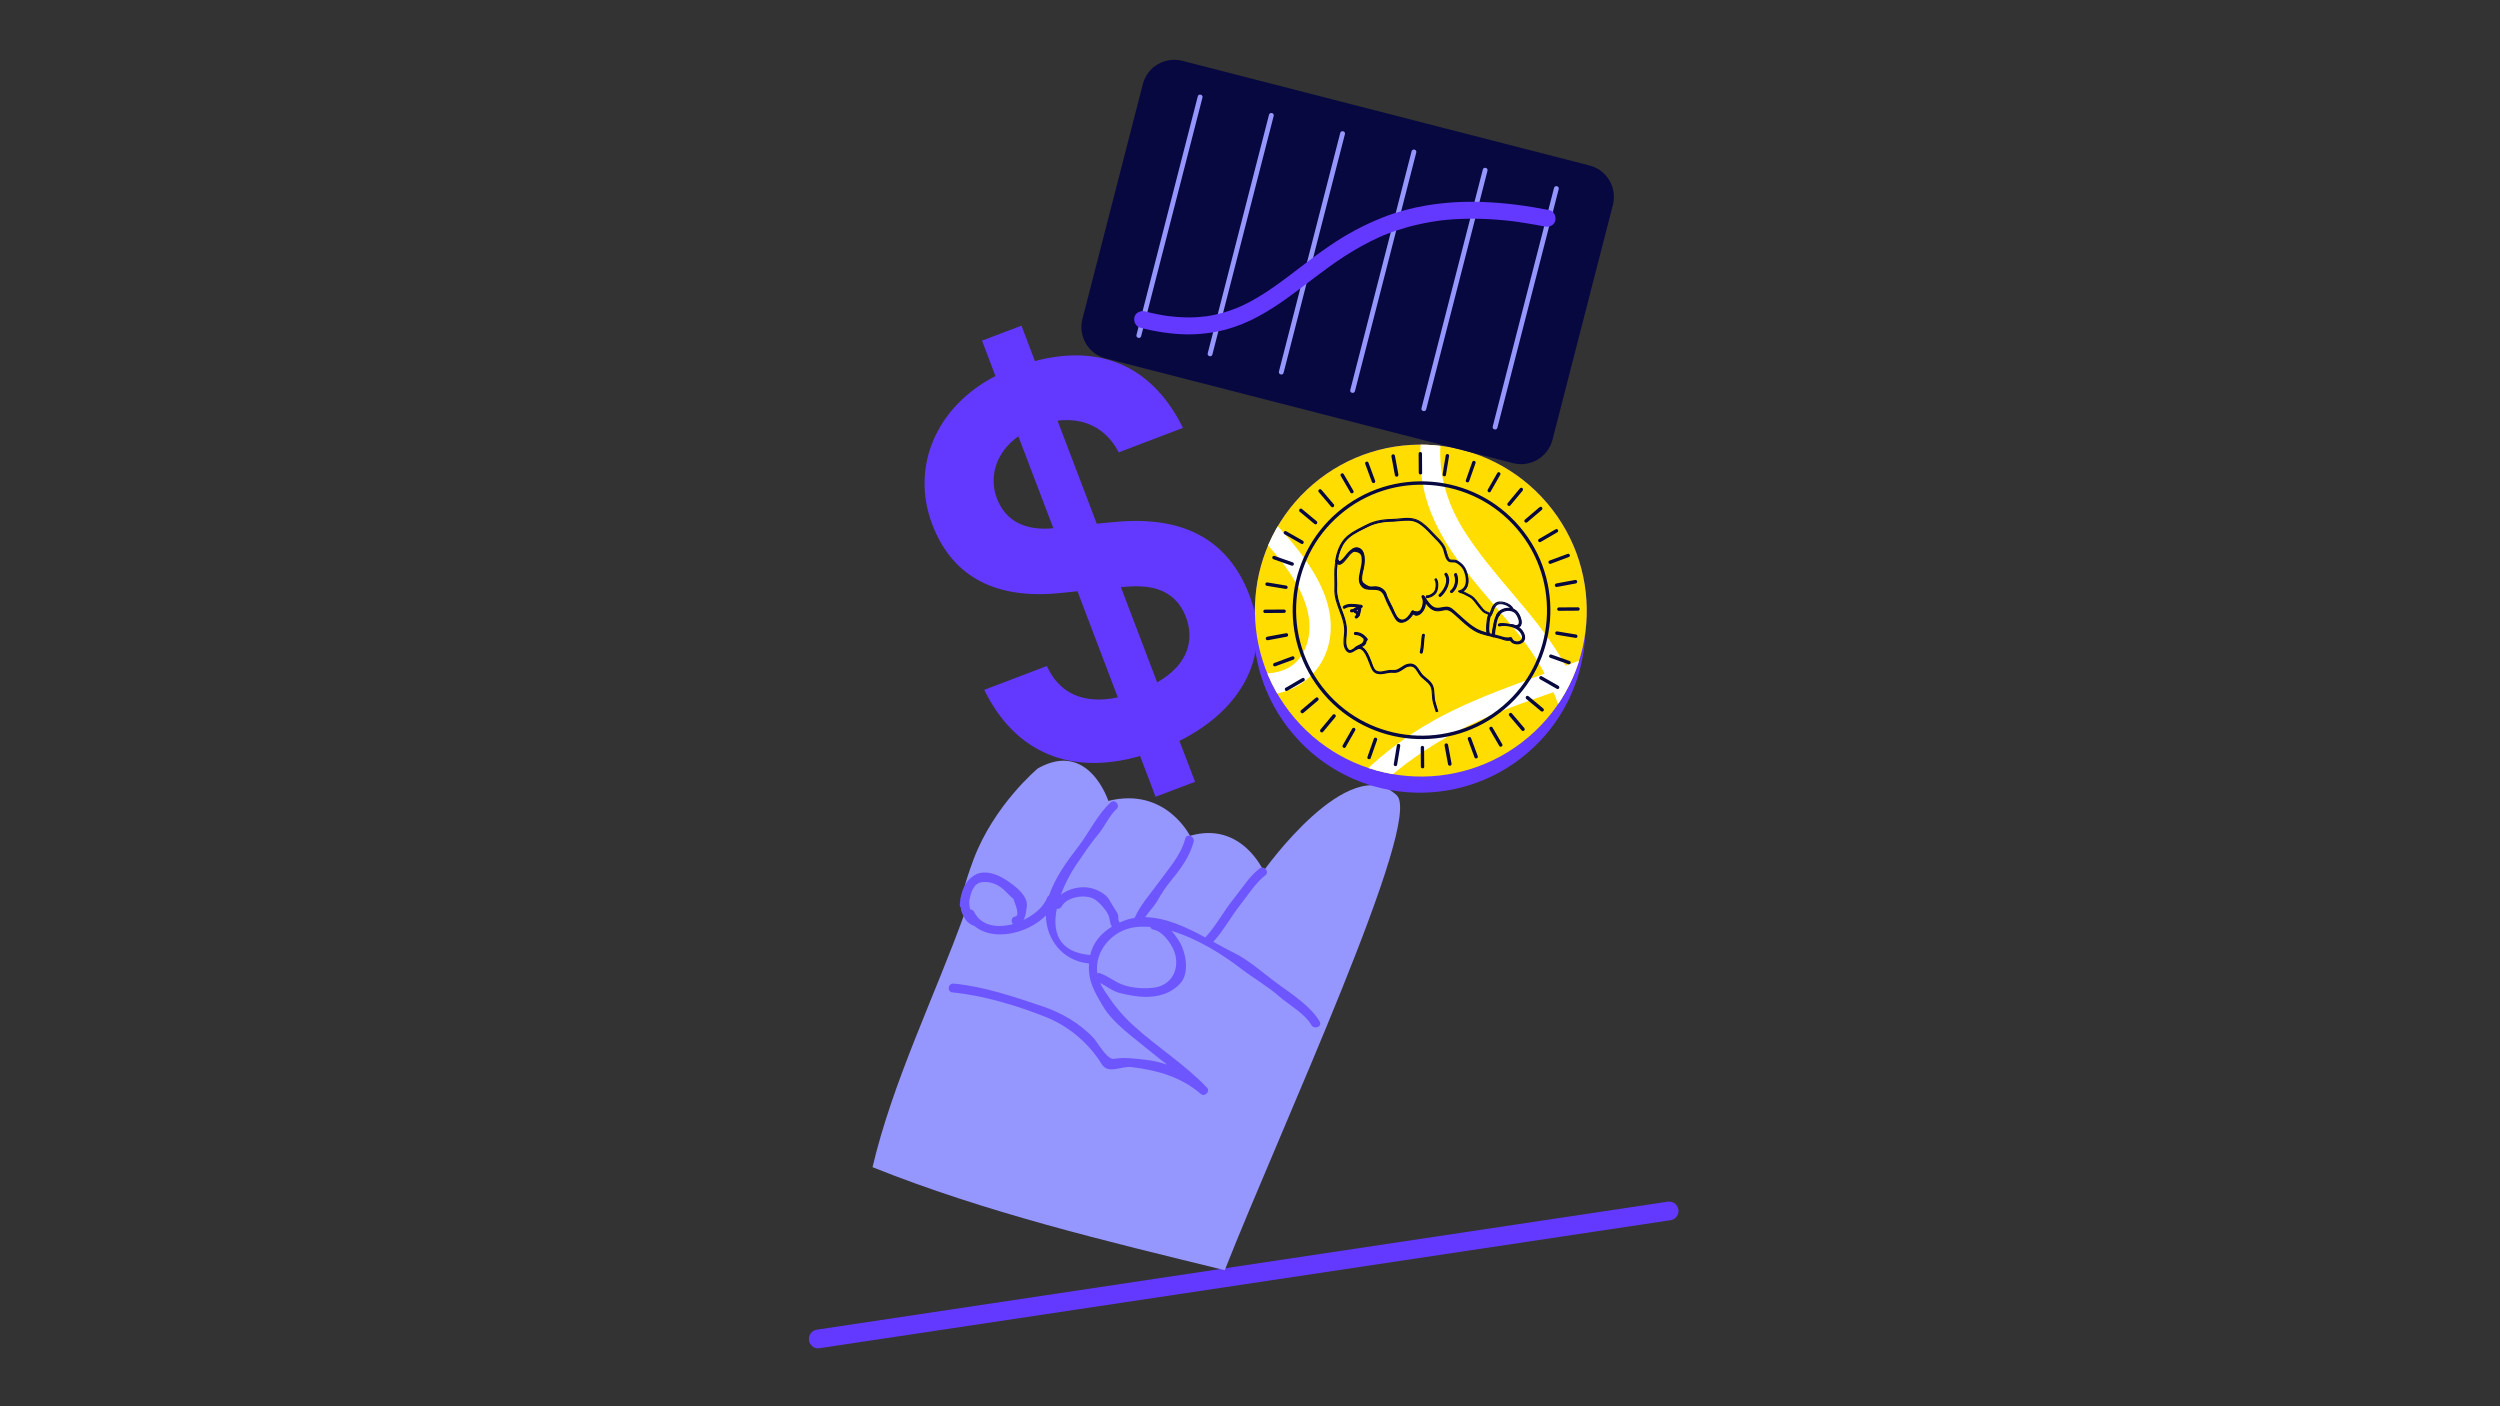 <?xml version="1.0" encoding="utf-8"?>
<!-- Generator: Adobe Illustrator 28.1.0, SVG Export Plug-In . SVG Version: 6.00 Build 0)  -->
<svg version="1.1" xmlns="http://www.w3.org/2000/svg" xmlns:xlink="http://www.w3.org/1999/xlink" x="0px" y="0px"
	 viewBox="0 0 1920 1080" style="enable-background:new 0 0 1920 1080;" xml:space="preserve">
<rect x="0" y="0" width="1920" height="1080" fill="#333333" stroke="none"/>
<style type="text/css">
	.st0{fill:#6439FF;}
	.st1{fill:#9696FF;}
	.st2{fill:#6D56FE;}
	.st3{fill:#FFDD00;}
	.st4{clip-path:url(#SVGID_00000129164593751479276790000006654277625302327719_);}
	.st5{fill:#FFFFFF;}
	.st6{fill:#06083F;}
</style>
<g id="Linea">
	<path class="st0" d="M627.6,1035.5c-3.2-0.3-5.8-2.8-6.3-6.1c-0.6-3.9,2.1-7.6,6-8.2l653.5-98.3c3.9-0.6,7.6,2.1,8.2,6
		c0.6,3.9-2.1,7.6-6,8.2l-653.5,98.3C628.8,1035.5,628.2,1035.5,627.6,1035.5z"/>
</g>
<g id="Mano">
	<g>
		<path class="st1" d="M1072.7,610.8c-36.6-34.6-102.3,58.1-102.3,58.1s-16.9-38.5-56.5-27c0,0-18.7-37.8-62.7-26.8
			c0,0-15.1-47-54.1-25c0,0-33.6,27.9-49.4,69.9c-15.8,42-7.1,42.1-7.1,42.1c-22.8,63.2-55,128.5-70.5,194.3
			c86.8,34.8,179.4,56.8,270.5,79.1C984,865.6,1093.4,630.3,1072.7,610.8z"/>
		<path class="st2" d="M731.6,762.2c23.5,2.2,49.9,10.2,71.9,19c17.4,7,32.7,20,42.5,35.9c5.1,8.3,14.7,1.5,23,2.4
			c19.6,2.4,38.1,7.5,53.3,20.7c2.9,2.5,7.4-2,4.7-4.8c-16.6-17.7-38.3-31.1-56.3-47.6c-10-9.1-16.5-17.5-23.6-28.8
			c-0.9-1.4-1.6-2.8-2.2-4.1c5,2.5,9.6,6.4,15,7.7c6.2,1.5,12.3,2.8,18.8,3c10.6,0.3,21-2.6,28.1-10.8c6.6-7.6,4.1-22.6-0.4-30.5
			c-1.9-3.3-4.1-6.6-6.8-9.4c19.8,5.8,39.5,18.2,54,29.4c9.4,7.2,20,13.1,28.9,21c7.8,6.8,19.4,12.9,24.7,22
			c2.2,3.7,8.5,1.1,6.3-2.8c-6.6-11.3-20.8-20.7-31.2-28.2c-11.1-8-22.8-18.8-35.1-24.8c-5-2.4-10.1-5.3-15.4-8.2c0,0,0,0,0,0
			c7.8-8.5,13.6-19.4,20.9-28.6c5.5-7,11.8-17,19-22.4c3.6-2.7-0.9-7.9-4.3-5.3c-8,6-13.9,15.9-20.2,23.6c-7.4,9.1-13,20-20.9,28.6
			c-0.2,0.3-0.3,0.5-0.5,0.8c-14.8-7.9-30.5-15.4-46.3-15.6c2.7-4.3,6.5-7.7,9.1-12.2c3.2-5.6,6.8-11.2,10.9-16.1
			c7.1-8.6,14.4-18.6,17.2-29.6c1.1-4.2-5.3-6.7-6.4-2.5c-3.5,13.2-13.2,23.6-20.9,34.3c-5.9,8.2-13.8,17-17.8,26.2
			c-0.1,0.1,0,0.3-0.1,0.4c-3.9,0.6-7.8,1.9-11.7,3.6c-0.1-0.2-0.1-0.5-0.3-0.7c-1.1-1.7-0.3-4.6-1.3-6.4c-2-3.5-4.3-6.7-6.2-10.2
			c-2.7-4.8-9.3-8-14.4-9.2c-7.5-1.7-16.5,0.3-22.8,5.1c3.1-8.6,7.6-16.8,11.6-22.8c5.5-8.1,11.1-16.5,17.3-23.9
			c4.7-5.6,8.2-14,13.7-18.9c3.3-2.9-1.1-8.2-4.3-5.3c-10,8.8-16.7,23.3-24.9,33.9c-8.9,11.5-17.5,23.4-22.4,37.2
			c-0.1,0.2-0.1,0.3-0.2,0.5c-0.6,0.3-1.1,0.8-1.4,1.6c-2.5,6.8-9.6,13.1-18.1,17.1c1.7-3.1,2.1-7.4,2.5-10.6
			c0.9-8.3-9.7-16-15.8-20c-6.2-4.1-15.4-7.9-22.9-4.5c-7.3,3.4-10.6,10.4-12.1,17.8c-0.1,0.3-0.3,0.7-0.3,1.1c0,0.3,0,0.5,0,0.8
			c-0.2,1.2-0.3,2.3-0.4,3.5c-0.1,1,0.2,1.8,0.7,2.4c1.1,6.3,4.5,12.4,10.6,14.2c14.4,12.1,41,5.9,54.8-8.1
			c0.4,18.3,12.6,34.4,32,36.7c0.1,0,0.1,0.1,0.2,0.1l0.6,0.1c0.2,0,0.3,0,0.4,0c-1,13.2,4,21.5,10.8,33
			c7.5,12.7,22.7,23.2,33.8,32.5c4.9,4.1,10.2,8.1,15.4,12.2c-5.3-1.8-10.6-3.1-15.9-3.7c-8.6-0.9-16.4-2.2-25-0.8
			c-5.3,0.8-12.4-12.4-15.4-15.7c-10.8-11.7-25.2-19.9-40.2-24.9c-21.9-7.3-44.5-15-67.5-17.2C727.9,755.1,727.1,761.8,731.6,762.2z
			 M779.7,703.9c-3.2,0.5-3.4,4-1.7,5.8c-12,3.2-24.6,1.5-29.8-9.3c-0.7-1.3-1.8-1.9-3-1.9c-0.6-1.8-0.9-4.3-0.8-6.3
			c0.9-6,3.2-14,9.7-14.7c5.4-0.6,10.3,0.9,14.7,4.1c3.7,2.6,6.3,6.3,9.8,9C777.5,689.8,784.4,703.1,779.7,703.9z M853.9,711.7
			c-8.6,5.3-14.3,12.1-16.7,21.9c-0.2-0.1-0.4-0.2-0.6-0.2c-24.4-2.4-28.4-18.5-25-35.4c1.4,0.2,2.9-0.3,3.7-1.8
			c4-7.4,17.7-9.7,24.9-5.8c3.6,1.9,10.9,9.8,11.7,14.4C852.4,707.2,852.6,709.5,853.9,711.7z M845,747.5c-0.8-0.3-1.6-0.3-2.3,0
			c-2.3-16.8,11.2-33.1,28.9-35.4c3.9-0.5,7.8-0.5,11.8-0.2c0.4,1,1.2,1.9,2.6,2.1c6.8,1.2,13.2,10.2,15.6,16.1
			c5.2,13.1-1.3,26.9-15.9,28.5c-8.6,1-19.7,0.1-27.5-4.1C853.8,752.1,849.8,749.3,845,747.5z"/>
	</g>
</g>
<g id="Signo">
	<g>
		<path class="st0" d="M875.6,580.6c-52.4,15.1-95.7-1.7-119.7-50.8l48.1-18.3c9.3,20.9,28.2,29.7,54.5,24.1l-31-81.5l-12.8,1.3
			c-48.3,5.1-82.9-11.1-98.7-52.6c-16.8-44.2,2.9-90.4,48.5-114l-10.3-27.2l30.3-11.5l10.3,27.2c46-12.2,88.4,0.1,113.7,51.3
			l-49.3,18.8c-10-19.3-27.5-26.8-47-24.3l30.1,79.1l12.4-1.2c45.8-4.6,86.2,7.1,105,56.4c17,44.6-5,87.2-53.9,111.6l12,31.4
			l-30.3,11.5L875.6,580.6z M809,405.7l-26.9-70.6c-17.5,12.4-22.7,31.3-16.5,47.6C772.6,401.3,788.8,407.6,809,405.7z M860.8,450.8
			l27.9,73.3c24.8-14.3,28.5-33.5,22-50.6c-8.7-21.6-27.7-25-49-22.6L860.8,450.8z"/>
	</g>
</g>
<g id="Moneda">
	<g>
		
			<ellipse transform="matrix(0.761 -0.648 0.648 0.761 -51.537 822.081)" class="st0" cx="1090.7" cy="481" rx="127.4" ry="127.6"/>
		
			<ellipse transform="matrix(0.761 -0.648 0.648 0.761 -43.235 819.757)" class="st0" cx="1091.7" cy="468.6" rx="127.4" ry="127.6"/>
		
			<ellipse transform="matrix(0.761 -0.648 0.648 0.761 -43.235 819.757)" class="st3" cx="1091.7" cy="468.6" rx="127.4" ry="127.6"/>
		<g>
			<defs>
				
					<ellipse id="SVGID_1_" transform="matrix(0.761 -0.648 0.648 0.761 -43.235 819.757)" cx="1091.7" cy="468.6" rx="127.4" ry="127.6"/>
			</defs>
			<clipPath id="SVGID_00000169527548075499059110000005262005379527421081_">
				<use xlink:href="#SVGID_1_"  style="overflow:visible;"/>
			</clipPath>
			<g style="clip-path:url(#SVGID_00000169527548075499059110000005262005379527421081_);">
				<path class="st5" d="M780.4,456.2c44.7,22.3,81.8,59.9,89.5,110.8c6.7,44.1-15.7,85.2-56.5,102.7
					c-39.9,17.1-86.4,5.9-117.6-22.8c-33.4-30.7-47.3-77.9-44.4-122.1c5.2-82.1,73.9-178.7,158.9-191.2c48.1-7.1,95.5,24.8,130.6,54
					c27.1,22.6,81.6,73.6,59.8,113.9c-11.5,21.3-42.2,18-59.6,7.5c-23-13.8-28.9-45.8-29.4-70.3c-1-45.5,16.9-90.3,41.9-127.4
					c26.2-39,64-71.9,108-88.9c39.7-15.4,82.8-8.8,120.7,8.2c36.7,16.4,68.2,44,94.6,73.8c30.1,33.8,55.4,75.1,37.3,120.9
					c-16.2,40.8-58.5,64.6-96.9,80.2c-44.9,18.2-90.7,30.4-131.7,57.2c-35.2,23.1-67.2,55.8-83.9,94.9
					c-14.2,33.1-10.8,78.2,17.4,103.3c57.2,50.9,139.2-1.6,173.6-53.4c39.5-59.5,42.8-141.3,6-202.6c-21.2-35.3-52.7-62.9-74.5-97.7
					c-11.6-18.6-18.5-39.2-18.1-61.3c0.4-23.6,10.1-46.5,18.6-68.1c3.9-9.7-11.5-15.1-15.3-5.4c-15.1,38.2-26,74.9-12.6,115.3
					c13,38.9,45.8,69.4,70.6,100.8c52.7,66.5,53.9,157.2,1.3,224.5c-24.7,31.6-64.5,54.8-105.4,50.9c-57.1-5.4-61.6-73-40.3-113.3
					c23.3-44.2,69-77.2,113.4-97.4c43.3-19.7,90.8-29.3,131.6-54.4c30.1-18.5,55.8-46.2,65.9-80.5c11.2-38.2-6.4-74.9-28.7-105
					c-43.2-58.2-109.6-109.5-183.8-115.3c-84.9-6.7-159.5,61.1-197.3,131.2c-30.1,56-56.4,182.1,30.7,202.9
					c32.2,7.7,63.2-11.1,66.9-44.5c4.1-36.8-28.9-72.2-52.4-95.8c-30.9-31.1-70-58.1-112.5-70.3c-37.8-10.8-76.3-1.3-109,19
					c-67,41.5-114.6,124.8-112.8,203.8c1.8,76.4,58.3,149.3,138.1,149.8c58.9,0.3,106.4-40.7,113.5-99
					c8.5-68.9-43.3-125.2-100.8-153.9C776.4,436.2,771.2,451.5,780.4,456.2L780.4,456.2z"/>
			</g>
		</g>
		<g>
			<g>
				<path class="st6" d="M1156,544.1c-41.6,35.4-104.2,30.3-139.6-11.3c-35.4-41.6-30.5-104.2,11.1-139.6
					c41.6-35.4,104.2-30.3,139.6,11.3C1202.5,446,1197.5,508.7,1156,544.1z M1029.2,395.2c-40.4,34.4-45.3,95.4-10.8,135.9
					c34.5,40.5,95.4,45.4,135.9,11c40.4-34.4,45.3-95.4,10.8-135.9C1130.6,365.7,1069.6,360.7,1029.2,395.2z"/>
				<g>
					<path class="st6" d="M1024.2,389.3c-0.6,0.5-1.4,0.4-1.9-0.2l-9.5-11.2c-0.5-0.6-0.4-1.4,0.2-1.9c0.6-0.5,1.4-0.4,1.9,0.2
						l9.5,11.2C1024.8,387.9,1024.7,388.8,1024.2,389.3z"/>
					<path class="st6" d="M1170.5,561.1c-0.6,0.5-1.4,0.4-1.9-0.2l-9.5-11.2c-0.5-0.6-0.4-1.4,0.2-1.9c0.6-0.5,1.4-0.4,1.9,0.2
						l9.5,11.2C1171.1,559.8,1171.1,560.6,1170.5,561.1z"/>
				</g>
				<g>
					<path class="st6" d="M1011.2,402.4c-0.5,0.4-1.2,0.4-1.7,0l-11.3-9.4c-0.6-0.5-0.6-1.3-0.2-1.9c0.5-0.6,1.3-0.7,1.9-0.2
						l11.3,9.4c0.6,0.5,0.6,1.3,0.2,1.9C1011.4,402.3,1011.3,402.3,1011.2,402.4z"/>
					<path class="st6" d="M1185.2,546.2c-0.5,0.4-1.2,0.4-1.7,0l-11.3-9.4c-0.6-0.5-0.6-1.3-0.2-1.9c0.5-0.6,1.3-0.7,1.9-0.2
						l11.3,9.4c0.6,0.5,0.6,1.3,0.2,1.9C1185.3,546.1,1185.3,546.1,1185.2,546.2z"/>
				</g>
				<g>
					<path class="st6" d="M1000.8,417.5c-0.4,0.4-1,0.4-1.5,0.1l-12.8-7.3c-0.6-0.4-0.9-1.2-0.5-1.8c0.4-0.6,1.2-0.9,1.8-0.5
						l12.8,7.3c0.6,0.4,0.9,1.2,0.5,1.8C1001,417.3,1000.9,417.4,1000.8,417.5z"/>
					<path class="st6" d="M1197.1,528.9c-0.4,0.4-1,0.4-1.5,0.1l-12.8-7.3c-0.6-0.4-0.9-1.2-0.5-1.8c0.4-0.6,1.2-0.9,1.8-0.5
						l12.8,7.3c0.6,0.4,0.9,1.2,0.5,1.8C1197.3,528.7,1197.2,528.8,1197.1,528.9z"/>
				</g>
				<g>
					<path class="st6" d="M993.2,434.2c-0.4,0.3-0.8,0.4-1.3,0.2l-13.9-4.9c-0.7-0.2-1.1-1-0.8-1.7c0.2-0.7,1-1.1,1.7-0.8l13.9,4.9
						c0.7,0.2,1.1,1,0.8,1.7C993.5,433.9,993.3,434.1,993.2,434.2z"/>
					<path class="st6" d="M1205.8,509.9c-0.4,0.3-0.9,0.4-1.3,0.2l-13.9-4.9c-0.7-0.2-1.1-1-0.8-1.7c0.2-0.7,1-1.1,1.7-0.8l13.9,4.9
						c0.7,0.2,1.1,1,0.8,1.7C1206.1,509.5,1206,509.7,1205.8,509.9z"/>
				</g>
				<g>
					<path class="st6" d="M988.5,452c-0.3,0.2-0.7,0.4-1.1,0.3l-14.5-2.4c-0.7-0.1-1.2-0.8-1.1-1.5c0.1-0.7,0.8-1.2,1.5-1.1
						l14.5,2.4c0.7,0.1,1.2,0.8,1.1,1.5C988.9,451.6,988.8,451.8,988.5,452z"/>
					<path class="st6" d="M1211.1,489.6c-0.3,0.2-0.7,0.4-1.1,0.3l-14.5-2.4c-0.7-0.1-1.2-0.8-1.1-1.5c0.1-0.7,0.8-1.2,1.5-1.1
						l14.5,2.4c0.7,0.1,1.2,0.8,1.1,1.5C1211.5,489.1,1211.3,489.4,1211.1,489.6z"/>
				</g>
				<g>
					<path class="st6" d="M987.1,470.4c-0.2,0.2-0.5,0.3-0.9,0.3l-14.7,0.1c-0.7,0-1.3-0.6-1.3-1.3s0.6-1.3,1.3-1.3l14.7-0.1
						c0.7,0,1.3,0.6,1.3,1.3C987.5,469.7,987.4,470.1,987.1,470.4z"/>
					<path class="st6" d="M1212.8,468.7c-0.2,0.2-0.5,0.3-0.9,0.3l-14.7,0.1c-0.7,0-1.3-0.6-1.3-1.3c0-0.7,0.6-1.3,1.3-1.3l14.7-0.1
						c0.7,0,1.3,0.6,1.3,1.3C1213.2,468.1,1213.1,468.4,1212.8,468.7z"/>
				</g>
				<g>
					<path class="st6" d="M988.8,488.7c-0.2,0.1-0.4,0.3-0.6,0.3l-14.5,2.7c-0.7,0.1-1.4-0.3-1.6-1.1c-0.1-0.7,0.4-1.4,1.1-1.6
						l14.5-2.7c0.7-0.1,1.4,0.3,1.6,1.1C989.3,487.9,989.2,488.4,988.8,488.7z"/>
					<path class="st6" d="M1210.8,447.8c-0.2,0.1-0.4,0.3-0.6,0.3l-14.5,2.7c-0.7,0.1-1.4-0.3-1.6-1.1c-0.1-0.7,0.4-1.4,1.1-1.6
						l14.5-2.7c0.7-0.1,1.4,0.3,1.6,1.1C1211.3,447.1,1211.1,447.5,1210.8,447.8z"/>
				</g>
				<g>
					<path class="st6" d="M993.7,506.4c-0.1,0.1-0.2,0.2-0.4,0.2l-13.8,5.1c-0.7,0.3-1.5-0.1-1.7-0.8s0.1-1.5,0.8-1.7l13.8-5.1
						c0.7-0.3,1.5,0.1,1.7,0.8C994.3,505.5,994.1,506,993.7,506.4z"/>
					<path class="st6" d="M1205.2,427.6c-0.1,0.1-0.2,0.2-0.4,0.2L1191,433c-0.7,0.3-1.5-0.1-1.7-0.8s0.1-1.5,0.8-1.7l13.8-5.1
						c0.7-0.3,1.5,0.1,1.7,0.8C1205.8,426.7,1205.6,427.3,1205.2,427.6z"/>
				</g>
				<g>
					<path class="st6" d="M1001.6,523c-0.1,0.1-0.1,0.1-0.2,0.1l-12.7,7.4c-0.6,0.4-1.5,0.2-1.8-0.5c-0.4-0.6-0.1-1.5,0.5-1.8
						l12.7-7.4c0.6-0.4,1.5-0.2,1.8,0.5C1002.2,521.9,1002.1,522.6,1001.6,523z"/>
					<path class="st6" d="M1196.2,408.7c-0.1,0.1-0.1,0.1-0.2,0.1l-12.7,7.4c-0.6,0.4-1.5,0.2-1.8-0.5c-0.4-0.6-0.2-1.5,0.5-1.8
						l12.7-7.4c0.6-0.4,1.5-0.2,1.8,0.5C1196.8,407.6,1196.7,408.3,1196.2,408.7z"/>
				</g>
				<g>
					<path class="st6" d="M1012.2,538l-11.2,9.5c-0.6,0.5-1.4,0.4-1.9-0.2c-0.5-0.6-0.4-1.4,0.2-1.9l11.2-9.5
						c0.6-0.5,1.4-0.4,1.9,0.2S1012.8,537.5,1012.2,538z"/>
					<path class="st6" d="M1184.1,391.6l-11.2,9.5c-0.6,0.5-1.4,0.4-1.9-0.2c-0.5-0.6-0.4-1.4,0.2-1.9l11.2-9.5
						c0.6-0.5,1.4-0.4,1.9,0.2C1184.7,390.3,1184.6,391.2,1184.1,391.6z"/>
				</g>
				<g>
					<path class="st6" d="M1016,562.2c-0.5,0.4-1.2,0.4-1.7,0c-0.6-0.5-0.6-1.3-0.2-1.9l9.4-11.3c0.5-0.6,1.3-0.6,1.9-0.2
						c0.6,0.5,0.6,1.3,0.2,1.9l-9.4,11.3C1016.1,562.1,1016,562.2,1016,562.2z"/>
					<path class="st6" d="M1159.8,388.3c-0.5,0.4-1.2,0.4-1.7,0c-0.6-0.5-0.6-1.3-0.2-1.9l9.4-11.3c0.5-0.6,1.3-0.7,1.9-0.2
						c0.6,0.5,0.6,1.3,0.2,1.9l-9.4,11.3C1159.9,388.2,1159.8,388.2,1159.8,388.3z"/>
				</g>
				<g>
					<path class="st6" d="M1033.2,574.1c-0.4,0.4-1,0.4-1.5,0.1c-0.6-0.4-0.9-1.2-0.5-1.8l7.3-12.8c0.4-0.6,1.2-0.9,1.8-0.5
						c0.6,0.4,0.9,1.2,0.5,1.8l-7.3,12.8C1033.4,573.9,1033.3,574,1033.2,574.1z"/>
					<path class="st6" d="M1144.6,377.8c-0.4,0.4-1,0.4-1.5,0.1c-0.6-0.4-0.9-1.2-0.5-1.8l7.3-12.8c0.4-0.6,1.2-0.9,1.8-0.5
						c0.6,0.4,0.9,1.2,0.5,1.8l-7.3,12.8C1144.9,377.6,1144.8,377.7,1144.6,377.8z"/>
				</g>
				<g>
					<path class="st6" d="M1052.3,582.8c-0.4,0.3-0.8,0.4-1.3,0.2c-0.7-0.2-1.1-1-0.8-1.7l4.9-13.9c0.2-0.7,1-1.1,1.7-0.8
						c0.7,0.2,1.1,1,0.8,1.7l-4.9,13.9C1052.6,582.5,1052.5,582.7,1052.3,582.8z"/>
					<path class="st6" d="M1127.9,370.2c-0.4,0.3-0.8,0.4-1.3,0.2c-0.7-0.2-1.1-1-0.8-1.7l4.9-13.9c0.2-0.7,1-1.1,1.7-0.8
						c0.7,0.2,1.1,1,0.8,1.7l-4.9,13.9C1128.2,369.8,1128.1,370,1127.9,370.2z"/>
				</g>
				<g>
					<path class="st6" d="M1072.6,588.1c-0.3,0.2-0.7,0.4-1.1,0.3c-0.7-0.1-1.2-0.8-1.1-1.5l2.4-14.5c0.1-0.7,0.8-1.2,1.5-1.1
						c0.7,0.1,1.2,0.8,1.1,1.5l-2.4,14.5C1073,587.6,1072.8,587.9,1072.6,588.1z"/>
					<path class="st6" d="M1110.1,365.5c-0.3,0.2-0.7,0.4-1.1,0.3c-0.7-0.1-1.2-0.8-1.1-1.5l2.4-14.5c0.1-0.7,0.8-1.2,1.5-1.1
						c0.7,0.1,1.2,0.8,1.1,1.5l-2.4,14.5C1110.5,365.1,1110.3,365.4,1110.1,365.5z"/>
				</g>
				<g>
					<path class="st6" d="M1093.4,589.8c-0.2,0.2-0.5,0.3-0.9,0.3c-0.7,0-1.3-0.6-1.3-1.3l-0.1-14.7c0-0.7,0.6-1.3,1.3-1.3
						c0.7,0,1.3,0.6,1.3,1.3l0.1,14.7C1093.9,589.2,1093.7,589.5,1093.4,589.8z"/>
					<path class="st6" d="M1091.8,364.1c-0.2,0.2-0.5,0.3-0.9,0.3c-0.7,0-1.3-0.6-1.3-1.3l-0.1-14.7c0-0.7,0.6-1.3,1.3-1.3
						c0.7,0,1.3,0.6,1.3,1.3l0.1,14.7C1092.3,363.5,1092.1,363.8,1091.8,364.1z"/>
				</g>
				<g>
					<path class="st6" d="M1114.3,587.8c-0.2,0.1-0.4,0.3-0.6,0.3c-0.7,0.1-1.4-0.3-1.6-1.1l-2.7-14.5c-0.1-0.7,0.4-1.4,1.1-1.6
						c0.7-0.1,1.4,0.3,1.6,1.1l2.7,14.5C1114.8,587,1114.7,587.5,1114.3,587.8z"/>
					<path class="st6" d="M1073.5,365.8c-0.2,0.1-0.4,0.3-0.6,0.3c-0.7,0.1-1.4-0.3-1.6-1.1l-2.7-14.5c-0.1-0.7,0.4-1.4,1.1-1.6
						c0.7-0.1,1.4,0.3,1.6,1.1l2.7,14.5C1074,365,1073.8,365.5,1073.5,365.8z"/>
				</g>
				<g>
					<path class="st6" d="M1134.5,582.2c-0.1,0.1-0.2,0.2-0.4,0.2c-0.7,0.3-1.5-0.1-1.7-0.8l-5.1-13.8c-0.3-0.7,0.1-1.5,0.8-1.7
						c0.7-0.3,1.5,0.1,1.7,0.8l5.1,13.8C1135.1,581.3,1134.9,581.9,1134.5,582.2z"/>
					<path class="st6" d="M1055.7,370.7c-0.1,0.1-0.2,0.2-0.4,0.2c-0.7,0.3-1.5-0.1-1.7-0.8l-5.1-13.8c-0.3-0.7,0.1-1.5,0.8-1.7
						c0.7-0.3,1.5,0.1,1.7,0.8l5.1,13.8C1056.3,369.8,1056.2,370.4,1055.7,370.7z"/>
				</g>
				<g>
					<path class="st6" d="M1153.4,573.2c-0.1,0.1-0.1,0.1-0.2,0.1c-0.6,0.4-1.5,0.2-1.8-0.5l-7.4-12.7c-0.4-0.6-0.2-1.5,0.5-1.8
						c0.6-0.4,1.5-0.2,1.8,0.5l7.4,12.7C1154.1,572.1,1153.9,572.8,1153.4,573.2z"/>
					<path class="st6" d="M1039.1,378.6c-0.1,0.1-0.1,0.1-0.2,0.1c-0.6,0.4-1.5,0.2-1.8-0.5l-7.4-12.7c-0.4-0.6-0.2-1.5,0.5-1.8
						c0.6-0.4,1.5-0.2,1.8,0.5l7.4,12.7C1039.8,377.5,1039.6,378.2,1039.1,378.6z"/>
				</g>
			</g>
			<g>
				<g>
					<path class="st6" d="M1104.2,546.2l-1.1,0.3c-0.3-0.9-0.5-1.7-0.8-2.5c-0.8-2.5-1.6-4.9-1.9-7.6c-0.1-0.9-0.1-1.8-0.2-2.7
						c-0.1-1.9-0.2-3.7-0.7-5.4c-0.8-2.6-2.8-4.3-4.9-6c-1.5-1.2-3-2.4-4.1-4c-0.5-0.7-0.9-1.3-1.3-2c-1.9-3-3.5-5.4-7.4-4.6
						c-1.7,0.3-3,1.3-4.5,2.2c-1.3,0.9-2.7,1.8-4.3,2.2c-1.1,0.3-2.3,0.3-3.5,0.2c-0.6,0-1.2-0.1-1.8,0c-1.1,0.1-2.2,0.3-3.3,0.5
						c-2.3,0.5-4.7,1-6.9,0.2c-3-1-3.9-3.7-4.9-6.3c-0.2-0.4-0.3-0.9-0.5-1.3c-0.1-0.4-0.3-0.8-0.5-1.2c-1.3-3.5-3.3-8.8-6.5-10.1
						c-1.6-0.6-3.1,0.3-4.6,1.3c-1.4,0.9-2.8,1.8-4.2,1.4c-0.9-0.2-1.7-0.9-2.4-2c-1.9-3-1.5-7-1.2-10.9c0.2-1.7,0.3-3.4,0.2-4.8
						c-0.2-5.1-2-9.7-3.7-14.3c-2-5.3-4-10.7-3.8-16.8c0.1-2.1,0-4.4,0-6.8c-0.1-5.3-0.3-10.8,1.2-15.5l1.1,0.4
						c-1.4,4.5-1.3,9.9-1.1,15.1c0.1,2.4,0.1,4.7,0,6.9c-0.2,5.9,1.8,11.2,3.7,16.3c1.7,4.6,3.5,9.4,3.8,14.6c0.1,1.5-0.1,3.2-0.2,5
						c-0.3,3.7-0.7,7.5,1,10.1c0.5,0.9,1.1,1.4,1.7,1.5c1,0.2,2.1-0.5,3.3-1.3c1.7-1.1,3.6-2.3,5.7-1.4c3.7,1.5,5.8,7.1,7.2,10.8
						c0.2,0.4,0.3,0.8,0.5,1.2c0.2,0.4,0.3,0.9,0.5,1.3c0.9,2.4,1.7,4.7,4.2,5.6c1.9,0.7,4.1,0.2,6.2-0.2c1.2-0.2,2.4-0.5,3.5-0.6
						c0.6,0,1.3,0,1.9,0c1.1,0,2.1,0.1,3.1-0.2c1.4-0.4,2.6-1.2,3.9-2.1c1.5-1,3-2,4.9-2.4c4.7-1,6.7,2.1,8.6,5.1
						c0.4,0.7,0.8,1.3,1.3,2c1.1,1.5,2.5,2.7,3.9,3.8c2.1,1.8,4.4,3.6,5.3,6.6c0.6,1.9,0.7,3.8,0.8,5.7c0.1,0.9,0.1,1.7,0.2,2.6
						c0.3,2.6,1,4.9,1.9,7.4C1103.6,544.5,1103.9,545.3,1104.2,546.2z"/>
					<path class="st6" d="M1104.5,546.5c0,0-0.1,0.1-0.2,0.1l-1.1,0.3c-0.1,0-0.2,0-0.4,0c-0.1-0.1-0.2-0.2-0.2-0.3
						c-0.3-0.9-0.5-1.7-0.8-2.5c-0.8-2.5-1.6-4.9-1.9-7.7c-0.1-0.9-0.1-1.8-0.2-2.7c-0.1-1.9-0.2-3.7-0.7-5.4
						c-0.8-2.5-2.7-4.1-4.7-5.8c-1.5-1.2-3-2.5-4.2-4.1c-0.5-0.7-0.9-1.3-1.3-2c-1.9-3-3.3-5.2-7-4.4c-1.6,0.3-2.9,1.2-4.3,2.2
						c-1.4,0.9-2.8,1.8-4.4,2.3c-1.2,0.3-2.4,0.3-3.6,0.2c-0.7,0-1.2-0.1-1.8,0c-1,0.1-2.1,0.3-3.2,0.5c-2.4,0.5-4.8,1-7.2,0.2
						c-3.2-1.1-4.2-4-5.2-6.6c-0.2-0.4-0.3-0.9-0.5-1.3c-0.1-0.4-0.3-0.8-0.5-1.2c-1.3-3.4-3.3-8.6-6.3-9.8
						c-1.4-0.5-2.7,0.3-4.2,1.3c-1.4,0.9-2.9,1.9-4.6,1.5c-1-0.2-1.9-1-2.7-2.2c-2-3.1-1.6-7.2-1.2-11.2c0.2-1.8,0.3-3.3,0.2-4.7
						c-0.2-5-2-9.6-3.7-14.1c-2-5.3-4.1-10.8-3.8-17c0.1-2.2,0-4.5,0-6.8c-0.1-5.3-0.3-10.8,1.2-15.6c0.1-0.2,0.3-0.4,0.6-0.3
						l1.1,0.4c0.1,0,0.2,0.1,0.3,0.2c0.1,0.1,0.1,0.2,0,0.4c-1.4,4.4-1.3,9.7-1.1,14.9c0.1,2.4,0.1,4.7,0,6.9
						c-0.2,5.8,1.8,11,3.7,16.1c1.8,4.7,3.6,9.5,3.8,14.8c0.1,1.6-0.1,3.2-0.2,5c-0.3,3.6-0.7,7.3,0.9,9.8c0.5,0.7,0.9,1.2,1.4,1.3
						c0.8,0.2,1.9-0.5,3-1.2c1.7-1.1,3.8-2.4,6.1-1.4c3.9,1.6,6,7.3,7.5,11c0.2,0.4,0.3,0.8,0.4,1.2c0.2,0.4,0.3,0.9,0.5,1.3
						c0.9,2.4,1.6,4.5,3.9,5.3c1.8,0.6,3.9,0.2,6-0.3c1.2-0.2,2.4-0.5,3.6-0.6c0.7,0,1.3,0,2,0c1.1,0,2.1,0.1,2.9-0.2
						c1.3-0.4,2.5-1.2,3.8-2c1.5-1,3.1-2.1,5.1-2.5c5.1-1.1,7.2,2.3,9.1,5.3c0.4,0.7,0.8,1.3,1.3,1.9c1,1.4,2.4,2.6,3.8,3.7
						c2.2,1.8,4.5,3.7,5.4,6.8c0.6,1.9,0.7,3.9,0.8,5.8l0,0.2c0,0.8,0.1,1.7,0.2,2.5c0.3,2.6,1,4.9,1.8,7.3l0.1,0.4
						c0.2,0.7,0.5,1.4,0.7,2.2C1104.7,546.2,1104.6,546.4,1104.5,546.5z M1103.4,545.9l0.2-0.1c-0.2-0.6-0.4-1.2-0.6-1.7l-0.1-0.4
						c-0.8-2.5-1.6-4.8-1.9-7.5c-0.1-0.8-0.1-1.7-0.2-2.5l0.5-0.2l-0.5,0c-0.1-1.8-0.2-3.7-0.8-5.5c-0.8-2.9-3-4.6-5.1-6.3
						c-1.4-1.2-2.9-2.4-4-3.9c-0.5-0.6-0.9-1.3-1.3-2c-1.9-3-3.7-5.8-8.2-4.9c-1.8,0.4-3.3,1.4-4.7,2.3c-1.3,0.9-2.6,1.7-4.1,2.1
						c-1,0.3-2.1,0.2-3.2,0.2c-0.7,0-1.3-0.1-1.9,0c-1.1,0.1-2.3,0.3-3.4,0.6c-2.2,0.5-4.5,0.9-6.5,0.2c-2.7-0.9-3.6-3.4-4.4-5.9
						c-0.2-0.4-0.3-0.9-0.5-1.3c-0.1-0.4-0.3-0.8-0.5-1.2c-1.4-3.6-3.4-9.1-6.9-10.5c-1.9-0.8-3.6,0.3-5.3,1.4
						c-1.3,0.8-2.5,1.6-3.7,1.3c-0.7-0.2-1.4-0.7-2-1.7c-1.7-2.8-1.4-6.7-1.1-10.4c0.2-1.7,0.3-3.4,0.2-4.9c-0.3-5.2-2-9.9-3.8-14.5
						c-2-5.2-4-10.6-3.8-16.5c0.1-2.2,0-4.4,0-6.8c-0.1-5.1-0.3-10.3,1-14.8l-0.2-0.1c-1.3,4.5-1.2,9.8-1,14.8
						c0.1,2.3,0.1,4.6,0,6.8c-0.2,6,1.8,11.4,3.8,16.6c1.7,4.6,3.5,9.3,3.8,14.4c0.1,1.4-0.1,3.1-0.2,4.8c-0.4,3.9-0.7,7.8,1.1,10.6
						c0.6,1,1.3,1.6,2.1,1.8c1.3,0.3,2.6-0.6,3.9-1.4c1.6-1,3.3-2.1,5.1-1.3c3.4,1.4,5.5,6.8,6.8,10.4c0.2,0.4,0.3,0.8,0.5,1.2
						c0.2,0.4,0.3,0.9,0.5,1.3c0.9,2.6,1.8,5.1,4.6,6c2.1,0.7,4.4,0.3,6.6-0.2c1.2-0.3,2.3-0.5,3.4-0.5c0.6,0,1.2,0,1.8,0
						c1.1,0.1,2.3,0.1,3.3-0.2c1.5-0.4,2.8-1.3,4.1-2.2c1.5-1,2.9-2,4.7-2.3c4.3-0.9,6,1.7,7.9,4.8c0.4,0.7,0.9,1.4,1.3,2
						c1.1,1.6,2.6,2.8,4,4c2.2,1.8,4.2,3.4,5,6.2c0.5,1.8,0.6,3.6,0.8,5.5c0.1,0.9,0.1,1.8,0.2,2.7c0.3,2.7,1.1,5,1.9,7.5
						C1102.9,544.5,1103.2,545.2,1103.4,545.9z"/>
				</g>
				<g>
					<path class="st6" d="M1101.3,456.6c-1.7,1.4-3.9,2.3-5.9,2.3l0-1.2c2.3,0,5-1.4,6.4-3.4c1.3-1.9,1.7-7.8,0.2-9.2l0.8-0.8
						c2.1,2,1.5,8.4,0,10.7C1102.4,455.6,1101.9,456.1,1101.3,456.6z"/>
					<path class="st6" d="M1101.6,457c-1.8,1.5-4.2,2.4-6.2,2.4c-0.1,0-0.2,0-0.3-0.1c-0.1-0.1-0.1-0.2-0.1-0.3v-1.2
						c0-0.3,0.2-0.5,0.5-0.5c2.2,0,4.7-1.3,6-3.2c1.3-1.9,1.5-7.4,0.2-8.6c-0.1-0.1-0.1-0.2-0.1-0.3c0-0.1,0-0.2,0.1-0.3l0.8-0.8
						c0.1-0.1,0.2-0.1,0.3-0.1c0.1,0,0.2,0,0.3,0.1c2.3,2.2,1.7,8.9,0,11.3C1102.7,455.9,1102.2,456.5,1101.6,457z M1095.9,458.5
						c2.4-0.2,5.1-1.7,6.5-3.7c1.4-2,1.9-7.6,0.4-9.7l-0.2,0.2c1.3,2,1,7.4-0.4,9.4c-1.3,1.9-3.9,3.4-6.3,3.6L1095.9,458.5z"/>
				</g>
				<g>
					<path class="st6" d="M1106.4,457.8c4.4-3.9,8.5-11.7,4.5-17.2c-0.5-0.8-1.6,0.2-1.1,0.9c3.4,4.8-0.6,11.9-4.4,15.2
						C1104.7,457.3,1105.7,458.5,1106.4,457.8L1106.4,457.8z"/>
					<path class="st6" d="M1106.7,458.2c-0.6,0.5-1.2,0.3-1.6-0.1c-0.4-0.4-0.5-1.2,0.1-1.7c3.6-3.2,7.5-10.1,4.3-14.6
						c-0.4-0.6-0.2-1.3,0.3-1.7c0.5-0.4,1.2-0.3,1.6,0.2C1115.4,446.1,1111.1,454.3,1106.7,458.2L1106.7,458.2
						C1106.7,458.2,1106.7,458.2,1106.7,458.2z M1110.3,440.8c-0.1,0-0.2,0.2-0.1,0.4c3.6,5-0.4,12.3-4.4,15.8c-0.2,0.2,0,0.3,0,0.4
						c0.1,0.1,0.2,0.1,0.3,0c0,0,0,0,0,0c0,0,0,0,0,0c4.1-3.7,8.3-11.3,4.5-16.6C1110.5,440.8,1110.4,440.7,1110.3,440.8
						C1110.3,440.8,1110.3,440.8,1110.3,440.8z"/>
				</g>
				<g>
					<path class="st6" d="M1115.2,454.8c4-3.3,5.1-9.2,3.3-13.9c-0.3-0.9-1.6-0.3-1.3,0.6c1.6,4.1,0.6,9.3-2.9,12.2
						C1113.6,454.3,1114.5,455.4,1115.2,454.8L1115.2,454.8z"/>
					<path class="st6" d="M1115.7,455.1c-0.3,0.3-0.7,0.4-1.1,0.4c-0.3,0-0.5-0.2-0.7-0.4c-0.4-0.5-0.4-1.2,0.1-1.6
						c0,0,0.1-0.1,0.1-0.1c3.1-2.6,4.2-7.5,2.7-11.6c-0.2-0.4-0.1-0.9,0.2-1.2c0.3-0.4,0.7-0.5,1.2-0.5c0.4,0.1,0.7,0.3,0.8,0.7
						C1120.9,445.8,1119.5,451.8,1115.7,455.1z M1114.6,454.1c-0.1,0.1-0.1,0.2,0,0.3c0.1,0.1,0.1,0.1,0.2,0.1c0,0,0.1,0,0.2-0.1
						l0,0c0,0,0.1-0.1,0.1-0.1c3.5-3,4.8-8.6,3-13.3c0-0.1-0.1-0.1-0.1-0.1c-0.1,0-0.2,0-0.3,0.1c-0.1,0.1-0.1,0.2,0,0.3
						c1.7,4.4,0.5,9.7-2.9,12.6C1114.7,454,1114.6,454.1,1114.6,454.1C1114.6,454.1,1114.6,454.1,1114.6,454.1z"/>
				</g>
				<g>
					<path class="st6" d="M1026.5,430.8c2.1,7.3,8.4-3.4,10.3-5.3c2-2,2.7-2.8,5.6-1.9c3.2,0.9,3.8,2.9,3.9,6c0.1,3-0.6,5.9-1.2,8.9
						c-0.8,3.7-2,8.1,0.7,11.4c4.2,5.1,11.7,0.3,15.9,4.9c1.7,1.9,2.4,4.9,3.6,7.3c1.7,3.6,3.5,7.1,5.3,10.6c1.5,3,3.1,5.8,6.8,5.1
						c3.6-0.7,6.8-4.2,8.2-7.5c0.4-0.9-1-1.3-1.4-0.5c-1,2.2-3.8,5.8-6.4,6.3c-4.9,0.9-6.7-5.9-8.4-9.3c-1.4-2.7-2.9-5.4-4-8.2
						c-0.6-1.4-0.8-2.9-1.7-4.2c-1.7-2.4-4.4-3.7-7.3-3.7c-3.6,0-3.7,0.8-7.2-1.3c-3.4-2-3.6-3.1-3.3-7c0.2-2.1,0.9-4.2,1.3-6.3
						c0.9-4.3,1.9-14-4.4-15.3c-2.7-0.5-5.6,2.2-7.2,4c-0.9,0.9-6.5,9.1-7.5,5.7C1027.7,429.7,1026.2,429.9,1026.5,430.8
						L1026.5,430.8z"/>
					<path class="st6" d="M1081.9,475.9c-1.3,1.1-2.9,2-4.5,2.3c-4,0.8-5.7-2.3-7.3-5.3c-1.9-3.6-3.7-7.4-5.3-10.7
						c-0.4-0.8-0.7-1.6-1-2.4c-0.7-1.7-1.3-3.5-2.5-4.7c-1.9-2.1-4.6-2.1-7.4-2.1c-3.1,0-6.3,0-8.5-2.8c-2.7-3.2-1.8-7.4-1-11l0.4-2
						c0.5-2.5,1.1-5,1-7.5c-0.1-3.1-0.7-4.7-3.6-5.6c-2.5-0.7-3.1-0.2-5,1.7l-0.1,0.1c-0.4,0.4-0.9,1.1-1.6,1.9
						c-2.1,2.7-4.9,6.4-7.3,6c-1-0.2-1.8-1.1-2.3-2.8l0,0c-0.2-0.6,0.1-1.2,0.7-1.4c0.6-0.2,1.4,0.1,1.6,0.8
						c0.1,0.3,0.2,0.5,0.4,0.5c1.2,0.2,4.5-3.9,5.5-5.3c0.4-0.5,0.7-0.9,0.9-1.1c2.1-2.2,4.9-4.7,7.7-4.1c7.1,1.4,5.5,12.5,4.8,15.8
						c-0.1,0.7-0.3,1.4-0.5,2.2c-0.3,1.3-0.7,2.7-0.8,4.1c-0.3,3.8-0.1,4.7,3,6.6c2.5,1.5,3.1,1.4,4.8,1.3c0.6,0,1.3-0.1,2.2-0.1
						c3.1,0,5.9,1.4,7.7,3.9c0.7,0.9,1,2,1.3,3c0.1,0.4,0.3,0.9,0.5,1.3c0.8,2,1.9,4,2.9,6c0.4,0.7,0.8,1.5,1.1,2.2
						c0.3,0.6,0.6,1.3,0.9,2.1c1.5,3.4,3.3,7.6,7,7c2.4-0.4,5.1-3.8,6.1-6c0.2-0.4,0.5-0.7,1-0.7c0.5,0,0.9,0.1,1.2,0.5
						c0.2,0.3,0.3,0.7,0.1,1.1C1085.2,472.4,1083.7,474.4,1081.9,475.9z M1037.9,423.9c1.3-1.1,2.3-1.4,4.7-0.7
						c3.4,1,4.1,3.1,4.3,6.4c0.1,2.7-0.5,5.3-1,7.8l-0.4,2c-0.7,3.5-1.6,7.4,0.8,10.2c2,2.4,4.8,2.5,7.8,2.5c2.9,0,5.9,0,8.1,2.4
						c1.2,1.4,2,3.2,2.6,5c0.3,0.8,0.6,1.6,1,2.4c1.6,3.3,3.4,7,5.3,10.6c1.6,3,2.9,5.5,6.3,4.9c3.5-0.7,6.6-4.2,7.9-7.2
						c0-0.1,0-0.2-0.1-0.2c0,0-0.3-0.1-0.4,0.1c-1,2.3-3.9,6-6.8,6.6c-4.4,0.8-6.5-4-8-7.5c-0.3-0.7-0.6-1.4-0.9-2
						c-0.4-0.7-0.7-1.5-1.1-2.2c-1-2-2.1-4-2.9-6.1c-0.2-0.5-0.3-0.9-0.5-1.4c-0.3-1-0.6-1.9-1.2-2.7c-1.6-2.2-4.1-3.5-6.9-3.5
						c-0.9,0-1.6,0.1-2.2,0.1c-1.7,0.1-2.6,0.2-5.3-1.4c-3.5-2.1-3.8-3.4-3.5-7.5c0.1-1.4,0.5-2.8,0.8-4.2c0.2-0.7,0.4-1.4,0.5-2.1
						c0.6-3.1,2.2-13.5-4.1-14.7c-2.4-0.5-5,2-6.8,3.8c-0.1,0.2-0.4,0.5-0.8,1c-2.4,3-4.8,6-6.4,5.7c-0.4-0.1-0.8-0.3-1.1-1.2
						c-0.1-0.2-0.3-0.2-0.4-0.2c-0.2,0.1-0.1,0.1-0.1,0.2l0,0c0.4,1.3,0.9,2,1.6,2.2c1.8,0.3,4.6-3.4,6.4-5.6c0.7-0.9,1.2-1.6,1.7-2
						l0.1-0.1C1037.1,424.6,1037.5,424.2,1037.9,423.9z"/>
				</g>
				<g>
					<path class="st6" d="M1084.5,470.4c1.8,3,4.7,2.7,7,0.3c3.2-3.2,4-8.6,2.1-12.6c-0.4,0.2-0.9,0.4-1.3,0.6
						c2.3,3.9,5.4,9.3,10.2,10.3c3.7,0.8,6.7-1.6,10.1-0.4c2.4,0.8,3.9,2.5,5.9,4.2c5.7,4.9,11.5,11.2,18.8,13.5
						c4.8,1.6,9.7,2.5,14.5,3.8c3.1,0.8,5.6,2.2,8.8,1.2c0.9-0.3,0.3-1.6-0.6-1.3c-3.3,1.1-8-1.2-11.4-1.9c-4.7-1-10.6-2.4-14.8-4.8
						c-5.6-3.2-10.5-8.2-15.4-12.5c-3-2.7-4.9-5-9.2-4.2c-5.3,1-7.9,1.6-11.6-2.8c-1.5-1.8-2.8-3.8-4-5.8c-0.5-0.8-1.7-0.2-1.3,0.6
						c1,2.1,1.1,4.1,0.5,6.4c-0.1,0.9-0.5,1.8-1,2.5c-0.8,2.3-2.8,3.1-6,2.2C1085.3,469,1084,469.6,1084.5,470.4L1084.5,470.4z"/>
					<path class="st6" d="M1161.1,491.6c-0.1,0.1-0.2,0.2-0.4,0.2c-2.6,0.9-4.8,0.2-7.1-0.6c-0.6-0.2-1.3-0.4-1.9-0.6
						c-1.7-0.5-3.4-0.9-5.2-1.3c-3.1-0.7-6.3-1.5-9.4-2.5c-6-2-11-6.5-15.8-10.9c-1-0.9-2.1-1.9-3.1-2.8c-0.4-0.3-0.7-0.6-1.1-1
						c-1.4-1.3-2.8-2.5-4.6-3.2c-1.7-0.6-3.2-0.2-4.9,0.1c-1.6,0.4-3.3,0.7-5.2,0.3c-3-0.7-5.4-3-7.3-5.6c-0.2,2.6-1.3,5.2-3.2,7.1
						c-1.5,1.5-3.1,2.2-4.6,2c-1.3-0.2-2.4-1-3.2-2.4c0,0,0,0,0,0c-0.3-0.5-0.2-1.2,0.4-1.5c0.5-0.3,1.2-0.2,1.6,0.3
						c2.8,0.7,4.6,0.1,5.3-2c0.5-0.8,0.8-1.6,0.9-2.4c0.6-2.3,0.5-4.2-0.5-6.1c0,0,0,0,0,0c-0.3-0.6-0.1-1.2,0.5-1.5
						c0.5-0.3,1.3-0.2,1.7,0.5c1.4,2.3,2.7,4.2,4,5.7c3.5,4.1,5.8,3.7,10.9,2.7l0.2,0c4-0.8,6,1,8.5,3.3c0.3,0.3,0.7,0.6,1.1,1
						c1.1,1,2.3,2,3.4,3c3.7,3.4,7.6,6.9,11.9,9.3c4.3,2.4,10.4,3.8,14.6,4.7c1,0.2,2.2,0.6,3.3,0.9c2.8,0.9,5.6,1.7,7.8,1
						c0.8-0.2,1.4,0.2,1.6,0.8C1161.5,490.9,1161.4,491.3,1161.1,491.6z M1095.1,462.4c1.9,2.8,4.4,5.5,7.5,6.2
						c1.7,0.4,3.2,0,4.8-0.3c1.7-0.4,3.5-0.8,5.4-0.1c2.1,0.7,3.5,2,4.9,3.3c0.3,0.3,0.7,0.6,1.1,1c1,0.9,2.1,1.8,3.1,2.8
						c4.7,4.3,9.6,8.8,15.5,10.7c3.1,1,6.3,1.8,9.3,2.5c1.7,0.4,3.4,0.8,5.2,1.3c0.7,0.2,1.3,0.4,2,0.6c2.3,0.7,4.2,1.3,6.5,0.6
						c0.1,0,0.1,0,0.1-0.2c0-0.1-0.2-0.3-0.4-0.2c-2.5,0.8-5.6-0.2-8.4-1c-1.2-0.4-2.3-0.7-3.3-0.9c-4.3-0.9-10.5-2.3-14.9-4.8
						c-4.4-2.5-8.3-6-12.1-9.5c-1.1-1-2.3-2.1-3.4-3c-0.4-0.3-0.7-0.7-1.1-1c-2.4-2.2-4.1-3.8-7.7-3.1l-0.2,0c-5.1,1-8,1.5-11.8-3
						c-0.8-0.9-1.5-1.9-2.3-3C1095.1,461.6,1095.1,462,1095.1,462.4z M1084.9,470.2c0.7,1.2,1.5,1.8,2.5,1.9
						c1.2,0.2,2.5-0.5,3.8-1.8c2-2,3-4.9,3-7.7c-0.2-0.3-0.4-0.6-0.5-0.8c0.1,1.1-0.1,2.2-0.4,3.4c-0.1,0.9-0.5,1.8-1,2.7
						c-0.9,2.5-3.1,3.3-6.5,2.4c-0.1,0-0.2-0.1-0.3-0.2c-0.2-0.3-0.4-0.1-0.4-0.1C1084.8,470,1084.9,470.1,1084.9,470.2
						L1084.9,470.2z M1092.9,458.9c0.3,0.5,0.7,1.1,1,1.7c-0.1-0.7-0.3-1.3-0.6-1.9L1092.9,458.9z"/>
				</g>
				<g>
					<path class="st6" d="M1162.2,467.8l-1.1,0.4c-0.7-1.7-2.9-3.4-5.7-4.2c-2.3-0.7-4.5-0.5-5.7,0.3c-1.7,1.2-2.3,3-2.9,4.8
						c-0.4,1.1-0.8,2.2-1.4,3.3l-0.4,0.6l-0.5-0.4c-0.7-0.6-1.5-0.9-2.3-1.3c-0.5-0.2-1.1-0.5-1.7-0.8c-1.5-0.8-2.6-2.3-3.7-3.6
						c-0.3-0.4-0.6-0.8-0.9-1.1c-0.6-0.7-1.2-1.5-1.8-2.3c-0.9-1.1-1.7-2.3-2.8-3.3c-1.5-1.5-3.2-2.3-5-3.2c-0.7-0.3-1.4-0.7-2.1-1
						l-1.8-0.7c-0.3,0-0.8-0.1-1.2-0.4l-0.8-0.7l1-0.3c6.2-2.2,5.4-8.9,4.4-12.7c-1.1-4.3-2.9-6.7-6.7-9c-1.2-0.7-2.3-0.7-3.3-0.7
						c-1,0-2.1,0.1-3.1-0.7c-1.6-1.2-2.3-3.9-3-6.5c-0.4-1.4-0.7-2.7-1.2-3.5c-1.5-2.9-3.7-5.1-6-7.4l-0.3-0.3
						c-0.9-0.9-1.7-1.8-2.6-2.7c-3.2-3.4-6.6-6.9-10.5-9.1c-4.3-2.3-8.9-1.9-13.8-1.4c-1.7,0.2-3.5,0.3-5.3,0.4
						c-5.1,0.1-12.6,0.6-19.2,4c-1,0.5-2,1-3,1.5c-5.6,2.7-11.3,5.6-15,10.3c-2.8,3.6-4.9,9.1-5.9,15.4l-1.1-0.2
						c0.7-4.6,2.4-11.1,6.1-15.9c3.8-5,9.7-7.8,15.4-10.6c1-0.5,2-1,3-1.5c6.8-3.5,14.5-4,19.7-4.1c1.7,0,3.5-0.2,5.2-0.4
						c4.8-0.5,9.8-0.9,14.4,1.6c4.1,2.2,7.5,5.8,10.8,9.3c0.9,0.9,1.7,1.8,2.6,2.7l0.3,0.3c2.3,2.3,4.7,4.7,6.2,7.7
						c0.5,1,0.9,2.3,1.3,3.8c0.6,2.3,1.3,4.9,2.6,5.9c0.7,0.5,1.4,0.5,2.3,0.5c1.1,0,2.4-0.1,4,0.8c4,2.4,6,5,7.2,9.7
						c1,3.9,1.8,10.5-3.7,13.4l1.5,0.6c0.7,0.4,1.4,0.7,2.1,1.1c1.9,0.9,3.7,1.8,5.3,3.4c1.1,1.1,2,2.3,2.9,3.5
						c0.6,0.7,1.1,1.5,1.8,2.2c0.3,0.4,0.6,0.7,0.9,1.1c1,1.3,2.1,2.6,3.4,3.3c0.5,0.3,1,0.5,1.6,0.7c0.7,0.3,1.4,0.6,2.1,1.1
						c0.4-0.8,0.7-1.6,1-2.5c0.7-1.9,1.3-3.9,3.3-5.3c1.5-1.1,4-1.3,6.7-0.5C1158.2,463.6,1161.2,465.3,1162.2,467.8z"/>
					<path class="st6" d="M1162.5,468.1c0,0-0.1,0.1-0.1,0.1l-1.1,0.4c-0.1,0-0.2,0-0.4,0c-0.1,0-0.2-0.1-0.3-0.3
						c-0.7-1.6-2.8-3.1-5.4-3.9c-2.2-0.6-4.2-0.5-5.3,0.2c-1.6,1.1-2.1,2.7-2.8,4.5c-0.4,1.1-0.8,2.3-1.5,3.4l-0.4,0.6
						c-0.1,0.1-0.2,0.2-0.3,0.2c-0.1,0-0.3,0-0.4-0.1l-0.5-0.4c-0.7-0.6-1.5-0.9-2.2-1.2c-0.6-0.2-1.1-0.5-1.8-0.8
						c-1.5-0.9-2.8-2.4-3.8-3.7c-0.3-0.4-0.6-0.8-0.9-1.1c-0.7-0.8-1.3-1.6-1.8-2.3c-0.8-1.1-1.7-2.3-2.7-3.3
						c-1.4-1.4-3.1-2.2-4.9-3.1c-0.7-0.3-1.4-0.7-2.1-1.1l-1.7-0.6c-0.5,0-1-0.2-1.4-0.5l-0.8-0.7c-0.1-0.1-0.2-0.3-0.2-0.4
						c0-0.2,0.2-0.3,0.3-0.4l1-0.3c5.8-2,5.1-8.5,4.1-12.1c-1.1-4.2-2.8-6.5-6.4-8.7c-1.1-0.7-2.1-0.6-3.1-0.6c-1,0-2.2,0.1-3.4-0.8
						c-1.7-1.3-2.5-4-3.2-6.7c-0.4-1.4-0.7-2.7-1.1-3.5c-1.4-2.8-3.6-5-5.9-7.3l-0.3-0.3c-0.8-0.8-1.6-1.7-2.4-2.5l-0.2-0.2
						c-3.2-3.4-6.5-6.9-10.4-9c-4.2-2.3-8.7-1.8-13.5-1.4c-1.6,0.2-3.5,0.3-5.3,0.4c-5,0.1-12.5,0.6-19,3.9c-0.9,0.5-1.9,1-2.9,1.4
						l-0.1,0.1c-5.5,2.7-11.2,5.5-14.8,10.2c-2.8,3.6-4.8,9-5.8,15.2c0,0.1-0.1,0.2-0.2,0.3c-0.1,0.1-0.2,0.1-0.3,0.1l-1.1-0.2
						c-0.3,0-0.4-0.3-0.4-0.5c0.7-4.6,2.4-11.2,6.2-16.2c3.9-5,9.8-7.9,15.5-10.8c1-0.5,2.1-1,3-1.5c6.9-3.5,14.7-4,19.9-4.1
						c1.7,0,3.4-0.2,5.1-0.4c4.9-0.5,10-0.9,14.7,1.6c4.2,2.3,7.6,5.9,10.9,9.4c0.9,0.9,1.7,1.8,2.6,2.7l0.3,0.3
						c2.3,2.3,4.7,4.8,6.3,7.8c0.5,1,0.9,2.4,1.3,3.9c0.6,2.1,1.3,4.7,2.4,5.6c0.5,0.4,1.1,0.4,2,0.4c1.1,0,2.6-0.1,4.2,0.9
						c4.1,2.5,6.1,5.2,7.4,10c0.9,3.5,1.7,9.5-2.4,12.9c-0.2,0.2-0.5,0.4-0.7,0.6l0.6,0.2c0.8,0.4,1.4,0.7,2.1,1.1
						c2,1,3.8,1.8,5.5,3.5c1.1,1.1,2,2.3,2.9,3.5c0.6,0.8,1.1,1.5,1.7,2.2c0.3,0.4,0.6,0.7,0.9,1.1c1,1.3,2.1,2.6,3.2,3.3
						c0.5,0.3,1,0.5,1.5,0.7c0.5,0.2,1.1,0.5,1.7,0.8c0.3-0.6,0.5-1.3,0.8-2c0.7-2,1.4-4,3.5-5.6c1.6-1.2,4.2-1.4,7.1-0.6
						c2.6,0.7,5.7,2.5,6.8,5.1C1162.7,467.8,1162.7,468,1162.5,468.1z M1161.4,467.6l0.2-0.1c-1.1-2.1-3.7-3.5-6-4.2
						c-2.6-0.7-4.9-0.6-6.3,0.4c-1.9,1.4-2.5,3.3-3.2,5.1c-0.3,0.9-0.6,1.8-1,2.6c-0.1,0.1-0.2,0.2-0.3,0.2c-0.1,0-0.3,0-0.4-0.1
						c-0.7-0.5-1.3-0.7-2-1c-0.5-0.2-1.1-0.4-1.6-0.8c-1.3-0.8-2.4-2.1-3.5-3.5c-0.3-0.4-0.6-0.8-0.9-1.1c-0.6-0.7-1.2-1.5-1.7-2.2
						c-0.9-1.2-1.8-2.4-2.8-3.4c-1.6-1.5-3.3-2.4-5.2-3.3c-0.7-0.3-1.4-0.7-2.1-1.1l-1.4-0.5c-0.2-0.1-0.3-0.2-0.3-0.4
						c0-0.2,0.1-0.3,0.2-0.4c5.2-2.8,4.4-9.3,3.5-12.9c-1.2-4.5-3.1-7.1-7-9.4c-1.4-0.9-2.6-0.8-3.7-0.8c-0.9,0-1.8,0.1-2.6-0.6
						c-1.4-1.1-2.1-3.7-2.8-6.1c-0.4-1.4-0.7-2.8-1.2-3.7c-1.5-3-3.9-5.3-6.1-7.6l-0.3-0.3c-0.9-0.9-1.7-1.8-2.6-2.7
						c-3.3-3.4-6.6-7-10.7-9.2c-4.5-2.4-9.4-2-14.2-1.5c-1.7,0.2-3.5,0.3-5.2,0.4c-5.1,0.1-12.8,0.6-19.5,4c-1,0.5-2,1-3,1.5
						c-5.7,2.8-11.5,5.7-15.2,10.5c-3.6,4.6-5.2,10.8-5.9,15.3l0.2,0c1-6.2,3.1-11.6,5.9-15.2c3.7-4.8,9.5-7.7,15.2-10.4l0.1-0.1
						c1-0.5,1.9-1,2.9-1.4c6.7-3.4,14.3-3.9,19.4-4c1.8,0,3.6-0.2,5.2-0.4c4.9-0.5,9.6-0.9,14,1.5c4,2.2,7.4,5.7,10.6,9.1l0.2,0.2
						c0.8,0.9,1.6,1.7,2.4,2.5l0.3,0.3c2.4,2.4,4.6,4.6,6.1,7.6c0.5,0.9,0.8,2.2,1.2,3.6c0.7,2.5,1.4,5.1,2.8,6.2
						c0.9,0.7,1.8,0.6,2.8,0.6c1,0,2.2-0.1,3.6,0.7c3.8,2.3,5.7,4.8,6.9,9.3c1,4,1.8,11-4.7,13.2l-0.2,0.1l0.2,0.1
						c0.4,0.3,0.7,0.3,0.8,0.3c0.1,0,0.1,0,0.2,0l1.8,0.7c0.7,0.4,1.4,0.7,2.1,1.1c1.9,0.9,3.6,1.8,5.2,3.3c1,1,1.9,2.2,2.8,3.4
						c0.5,0.7,1.1,1.5,1.8,2.3c0.3,0.3,0.6,0.7,0.9,1.1c1,1.3,2.2,2.8,3.6,3.6c0.6,0.3,1.1,0.6,1.6,0.8c0.8,0.3,1.6,0.7,2.4,1.4
						l0.1,0.1l0.1-0.1c0.6-1,1-2.1,1.4-3.2c0.7-1.9,1.3-3.7,3.1-5c1.3-0.9,3.6-1.1,6.1-0.4C1158.3,464.3,1160.5,465.9,1161.4,467.6z
						"/>
				</g>
				<g>
					<path class="st6" d="M1143.7,486.4c-0.9-2.3-0.5-5.1-0.3-7.4c0.2-2.1,0.4-4.4,1.2-6.4c0.4-0.9-1-1.3-1.4-0.5
						c-0.9,2.2-1.1,4.9-1.3,7.3c-0.2,2.5-0.4,5.3,0.5,7.6C1142.7,487.9,1144,487.3,1143.7,486.4L1143.7,486.4z"/>
					<path class="st6" d="M1143.8,487.6c-0.3,0.2-0.7,0.4-1,0.3c-0.4-0.1-0.7-0.3-0.8-0.7c-1-2.6-0.7-5.6-0.5-7.8
						c0.2-2.4,0.4-5.1,1.4-7.4c0.3-0.7,1-0.9,1.6-0.6c0.6,0.3,0.9,0.9,0.6,1.5c-0.8,1.9-1,4-1.2,6.1l0,0.5c-0.2,2.3-0.4,4.8,0.3,6.9
						l0,0c0.2,0.4,0.1,0.9-0.2,1.2C1143.9,487.5,1143.8,487.6,1143.8,487.6z M1143.7,472.2c0,0-0.1,0.1-0.1,0.1
						c-0.9,2.2-1.1,4.8-1.3,7.1c-0.2,2.2-0.4,5.1,0.5,7.5c0,0.1,0.1,0.1,0.1,0.1c0.1,0,0.2,0,0.3-0.1c0.1-0.1,0.1-0.2,0-0.3
						c0,0,0,0,0,0c-0.9-2.3-0.6-5-0.4-7.3l0-0.5c0.2-2,0.4-4.4,1.2-6.3c0-0.1,0.1-0.2-0.1-0.3C1144,472.2,1143.8,472.1,1143.7,472.2
						z"/>
				</g>
				<g>
					<path class="st6" d="M1147.5,488.3c0.1-2.7,0.5-5.3,1-7.9c0.5-2.7,1.1-6.1,2.9-8.3c0.6-0.7-0.6-1.5-1.2-0.8
						c-1.8,2.1-2.4,5.2-3,7.8c-0.6,3-1.1,6-1.3,9.1C1146,489.1,1147.5,489.3,1147.5,488.3L1147.5,488.3z"/>
					<path class="st6" d="M1147.6,489.2c-0.2,0.2-0.5,0.3-0.8,0.3c-0.6,0-1.2-0.5-1.2-1.2c0.1-2.8,0.6-5.8,1.3-9.1l0.1-0.4
						c0.6-2.6,1.2-5.6,3-7.7c0.5-0.5,1.3-0.5,1.8-0.1c0.5,0.4,0.5,1.1,0.1,1.5c-1.7,1.9-2.3,5-2.7,7.5l-0.1,0.5
						c-0.6,2.9-0.9,5.5-1,7.9c0,0,0,0,0,0C1148,488.7,1147.8,489,1147.6,489.2z M1147.5,488.3L1147.5,488.3L1147.5,488.3z
						 M1150.7,471.6C1150.7,471.6,1150.7,471.6,1150.7,471.6c-1.7,2-2.3,4.8-2.8,7.3l-0.1,0.4c-0.7,3.3-1.1,6.3-1.3,9
						c0,0.2,0.2,0.3,0.3,0.3c0.2,0,0.2-0.1,0.2-0.2c0.1-2.4,0.5-5,1-8l0.1-0.5c0.5-2.6,1.1-5.8,2.9-8c0-0.1,0.1-0.1,0-0.2
						C1151.1,471.5,1150.9,471.4,1150.7,471.6z"/>
				</g>
				<g>
					<path class="st6" d="M1159.8,491.3c2.4,4.7,11.1,4,11.1-1.9c0-4-3.4-7.5-6.8-9c-1.9-0.9-3.7-0.9-5.8-1.2
						c-2.4-0.3-4.4-0.8-6.8-0.2c-0.9,0.2-0.7,1.6,0.3,1.4c4.1-1,11.3,0.3,14.4,3c2.3,2,5,6.3,1.8,8.7c-2.2,1.5-5.6,1-6.8-1.5
						C1160.7,489.8,1159.4,490.4,1159.8,491.3L1159.8,491.3z"/>
					<path class="st6" d="M1169.6,493.4c-0.7,0.6-1.6,1-2.6,1.3c-2.7,0.6-6.2-0.2-7.6-3.1c0,0,0,0,0,0c-0.3-0.6-0.1-1.2,0.5-1.5
						c0.5-0.3,1.3-0.2,1.6,0.5c0.5,1,1.4,1.6,2.5,1.9c1.3,0.3,2.6,0.1,3.6-0.6c0.8-0.6,1.3-1.4,1.3-2.3c0.1-2-1.5-4.3-3.1-5.6
						c-2.9-2.5-9.8-4-14-2.9c-0.6,0.2-1.2-0.2-1.4-0.8c-0.1-0.6,0.1-1.3,0.9-1.5c2-0.5,3.7-0.2,5.6,0c0.5,0.1,0.9,0.1,1.4,0.2
						c0.4,0,0.7,0.1,1,0.1c1.7,0.2,3.2,0.3,4.9,1.1c3.5,1.6,7.1,5.3,7.1,9.5C1171.4,491,1170.7,492.4,1169.6,493.4z M1160.2,491.1
						c1.2,2.4,4.3,3.2,6.6,2.6c2.3-0.5,3.6-2.1,3.6-4.3c0-3.7-3.3-7.1-6.5-8.6c-1.5-0.7-2.9-0.8-4.6-1c-0.3,0-0.7-0.1-1.1-0.1
						c-0.5-0.1-1-0.1-1.4-0.2c-1.8-0.3-3.4-0.5-5.2-0.1c-0.3,0.1-0.2,0.3-0.2,0.4c0,0.2,0.2,0.2,0.2,0.2c4.5-1.1,11.7,0.4,14.8,3.1
						c1.8,1.5,3.5,4.1,3.4,6.4c-0.1,1.2-0.6,2.2-1.7,3c-1.2,0.9-2.8,1.2-4.3,0.8c-1.4-0.3-2.5-1.2-3.1-2.4c-0.1-0.2-0.3-0.1-0.4-0.1
						C1160.1,490.9,1160.2,491,1160.2,491.1L1160.2,491.1z"/>
				</g>
				<g>
					<path class="st6" d="M1165.2,481.8c5.7-1,2.7-8.6,0.4-11.5c-3.8-4.9-13-3.9-15.8,1.5c-0.4,0.8,0.8,1.6,1.2,0.8
						c2.3-4.4,9.8-5.6,13.2-1.7c1.7,1.9,4.9,8.8,0.7,9.5C1164,480.5,1164.3,482,1165.2,481.8L1165.2,481.8z"/>
					<path class="st6" d="M1167.5,481.3c-0.6,0.5-1.3,0.8-2.3,1c-0.4,0.1-0.8-0.1-1.1-0.4c-0.3-0.3-0.4-0.8-0.2-1.2
						c0.1-0.4,0.5-0.6,0.9-0.7c0.8-0.1,1.3-0.5,1.5-1.2c0.7-2-1.2-6.1-2.5-7.5c-1.4-1.6-3.8-2.4-6.4-2.1c-2.7,0.3-5,1.8-6,3.7
						c-0.2,0.4-0.5,0.6-0.9,0.6c-0.4,0-0.8-0.2-1.1-0.6c-0.2-0.4-0.3-0.8-0.1-1.2c1.4-2.7,4.5-4.5,8-4.9c3.5-0.3,6.7,0.9,8.5,3.3
						c1.7,2.2,3.7,6.9,2.6,9.8C1168.3,480.4,1168,480.9,1167.5,481.3z M1164.9,480.9C1164.9,480.9,1164.9,480.9,1164.9,480.9
						c-0.1,0.2-0.1,0.3,0,0.4c0,0,0.1,0.1,0.2,0.1l0,0c1.3-0.2,2.2-0.8,2.6-1.9c1-2.5-0.8-6.7-2.5-8.9c-1.6-2.1-4.5-3.2-7.7-2.9
						c-3.2,0.3-6,2-7.3,4.4c-0.1,0.1,0,0.2,0,0.3c0.1,0.1,0.2,0.2,0.3,0.2c0,0,0,0,0.1-0.1c1.2-2.2,3.7-3.9,6.7-4.2
						c2.9-0.4,5.6,0.5,7.2,2.4c1.4,1.6,3.6,6,2.7,8.5c-0.3,1-1.1,1.6-2.3,1.8C1165,480.8,1164.9,480.9,1164.9,480.9z"/>
				</g>
				<g>
					<path class="st6" d="M1040.9,487.2c3.5,0.1,5.6,1.7,7.8,4.4c0.6,0.7,1.7-0.2,1.1-0.9c-2.4-2.9-4.9-4.7-8.8-4.9
						C1040.1,485.7,1040,487.1,1040.9,487.2L1040.9,487.2z"/>
					<path class="st6" d="M1050,492c-0.2,0.1-0.4,0.2-0.6,0.3c-0.4,0.1-0.8-0.1-1.1-0.4c-2-2.5-4-4.1-7.4-4.2c0,0,0,0,0,0
						c-0.4,0-0.8-0.2-1-0.6c-0.2-0.4-0.2-0.9,0.1-1.3c0.2-0.4,0.6-0.6,1.1-0.5c3.6,0.2,6.3,1.6,9.1,5.1c0.3,0.3,0.3,0.8,0.2,1.1
						C1050.3,491.7,1050.1,491.9,1050,492z M1040.9,486.7c3.8,0.2,6,1.9,8.1,4.6c0.1,0.1,0.1,0.1,0.2,0.1c0.1,0,0.2-0.1,0.2-0.2
						c0-0.1,0-0.1,0-0.2c-2.6-3.2-5.1-4.6-8.4-4.7c-0.1,0-0.2,0-0.2,0.1c-0.1,0.1-0.1,0.2,0,0.3
						C1040.8,486.7,1040.8,486.7,1040.9,486.7L1040.9,486.7z"/>
				</g>
				<g>
					<path class="st6" d="M1042,498.4c1.6-1.2,3.6-1.6,5.2-2.8c1.6-1.2,2-2.9,2.2-4.8c0.1-0.9-1.4-1-1.4-0.1c-0.1,2.3-0.9,3.6-3,4.5
						c-1.4,0.6-2.7,1.2-3.9,2.1C1040.3,497.9,1041.3,499,1042,498.4L1042,498.4z"/>
					<path class="st6" d="M1047.8,495.8c-0.1,0.1-0.2,0.2-0.3,0.2c-0.8,0.6-1.8,1-2.7,1.4c-0.9,0.4-1.8,0.8-2.6,1.4l0,0
						c-0.6,0.5-1.3,0.2-1.7-0.3c-0.4-0.5-0.3-1.2,0.2-1.6c1.1-0.8,2.3-1.4,3.5-1.9l0.4-0.2c1.9-0.9,2.6-1.9,2.7-4.1
						c0-0.8,0.7-1.1,1.2-1.1c0.6,0,1.2,0.5,1.1,1.3C1049.8,492.4,1049.5,494.4,1047.8,495.8z M1041.7,498.1c0.9-0.6,1.8-1.1,2.7-1.5
						c0.9-0.4,1.8-0.8,2.5-1.3c1.2-1,1.8-2.3,2-4.4c0-0.1,0-0.2-0.1-0.2c0,0-0.1-0.1-0.2-0.1c-0.2,0-0.2,0.1-0.3,0.2
						c-0.1,2.5-1.1,3.9-3.3,4.9l-0.4,0.2c-1.2,0.5-2.3,1.1-3.4,1.8c0,0-0.2,0.1,0,0.3C1041.4,498,1041.5,498.2,1041.7,498.1
						L1041.7,498.1z"/>
				</g>
				<g>
					<path class="st6" d="M1032.7,467c3.7-2.3,8.6-1,12.7-0.7c0.9,0.1,1-1.4,0.1-1.4c-4.4-0.4-9.5-1.6-13.4,0.8
						C1031.3,466.2,1031.9,467.5,1032.7,467L1032.7,467z"/>
					<path class="st6" d="M1046.3,466.5c-0.2,0.2-0.5,0.3-0.9,0.3c-0.8-0.1-1.6-0.2-2.4-0.3c-3.5-0.4-7.1-0.9-10.1,0.9l0,0
						c-0.5,0.3-1.2,0.2-1.5-0.4c-0.3-0.5-0.2-1.3,0.4-1.7c3.4-2.1,7.7-1.6,11.4-1.1c0.8,0.1,1.6,0.2,2.3,0.3
						c0.7,0.1,1.1,0.6,1.1,1.3C1046.6,466,1046.5,466.3,1046.3,466.5C1046.3,466.5,1046.3,466.5,1046.3,466.5z M1032.5,466.6
						c3.2-1.9,7.2-1.4,10.7-1c0.8,0.1,1.6,0.2,2.3,0.3c0.1,0,0.2,0,0.2-0.1c0.1-0.1,0.1-0.2,0-0.3c0,0-0.1-0.1-0.2-0.1
						c-0.8-0.1-1.6-0.2-2.4-0.3c-3.8-0.5-7.6-0.9-10.8,1c-0.2,0.1-0.1,0.4-0.1,0.5C1032.4,466.7,1032.4,466.6,1032.5,466.6
						L1032.5,466.6z"/>
				</g>
				<g>
					<path class="st6" d="M1037.9,469.7c2.6,0.2,4.3-2.4,6.8-2.6c0.9-0.1,0.7-1.5-0.3-1.4c-1.2,0.1-2.2,0.7-3.2,1.2
						c-1,0.6-2.1,1.5-3.3,1.4C1037.1,468.2,1037,469.6,1037.9,469.7L1037.9,469.7z"/>
					<path class="st6" d="M1045.4,467.3c-0.2,0.1-0.4,0.2-0.6,0.3c-1,0.1-1.9,0.7-2.9,1.3c-1.2,0.7-2.5,1.5-4,1.4
						c-0.4,0-0.8-0.3-1-0.6c-0.2-0.4-0.1-0.9,0.1-1.3c0.2-0.3,0.6-0.5,1-0.5c0.8,0.1,1.7-0.5,2.5-1c0.2-0.1,0.3-0.2,0.5-0.3
						c1-0.6,2.1-1.2,3.3-1.3c0.8-0.1,1.3,0.5,1.3,1.1C1045.8,466.7,1045.7,467,1045.4,467.3z M1037.8,468.7
						C1037.8,468.8,1037.8,468.8,1037.8,468.7c-0.1,0.1-0.1,0.3-0.1,0.4c0,0,0.1,0.1,0.2,0.1l0,0c1.3,0.1,2.3-0.5,3.4-1.2
						c1-0.6,2.1-1.3,3.3-1.4c0.1,0,0.2,0,0.2-0.2c0,0,0-0.3-0.3-0.3c-1.1,0.1-2.1,0.6-3,1.2c-0.2,0.1-0.3,0.2-0.5,0.3
						c-0.9,0.6-1.9,1.2-3.1,1.1C1037.9,468.7,1037.9,468.7,1037.8,468.7z"/>
				</g>
				<g>
					<path class="st6" d="M1040.4,470.4c1.2,0.3,1.6,1.4,2,2.4c0.3,0.9,1.6,0.3,1.3-0.6c-0.5-1.4-1.3-2.7-2.8-3.2
						C1040,468.8,1039.5,470.2,1040.4,470.4L1040.4,470.4z"/>
					<path class="st6" d="M1043.8,473.4c-0.1,0.1-0.3,0.2-0.4,0.2c-0.6,0.2-1.2-0.1-1.4-0.7c-0.4-1-0.7-1.9-1.6-2.1l0,0
						c-0.6-0.2-0.9-0.8-0.8-1.4c0.2-0.6,0.8-1.1,1.5-0.9c1.9,0.5,2.7,2.2,3.1,3.5C1044.3,472.6,1044.1,473.1,1043.8,473.4z
						 M1040.5,470c1.5,0.4,2,1.8,2.3,2.7c0,0.1,0.1,0.2,0.2,0.1c0.1,0,0.3-0.2,0.2-0.4c-0.6-1.7-1.4-2.6-2.5-2.9
						c-0.3-0.1-0.3,0.2-0.3,0.2C1040.4,469.9,1040.5,469.9,1040.5,470L1040.5,470z"/>
				</g>
				<g>
					<path class="st6" d="M1042.2,474.5c2-1.6,2.3-4.1,2.9-6.4c0.2-0.9-1.1-1.4-1.4-0.5c-0.5,2-0.7,4.4-2.5,5.8
						C1040.5,473.9,1041.4,475.1,1042.2,474.5L1042.2,474.5z"/>
					<path class="st6" d="M1042.6,474.7c-0.1,0-0.1,0.1-0.2,0.1l0,0c-0.3,0.3-0.8,0.3-1.2,0.2c-0.4-0.2-0.7-0.5-0.8-1
						c-0.1-0.4,0.1-0.7,0.4-1c0,0,0.1-0.1,0.1-0.1c1.2-1,1.6-2.7,1.9-4.2c0.1-0.4,0.2-0.8,0.3-1.2c0.2-0.6,0.7-1,1.4-0.8
						c0.6,0.2,1.1,0.8,0.9,1.5c-0.1,0.4-0.2,0.7-0.3,1.1C1044.8,471.3,1044.3,473.3,1042.6,474.7z M1041.9,474.1
						c0,0,0.1-0.1,0.1-0.1c1.4-1.2,1.9-3,2.3-4.9c0.1-0.4,0.2-0.8,0.3-1.1c0.1-0.3-0.2-0.4-0.2-0.4c-0.2,0-0.2,0.1-0.2,0.1
						c-0.1,0.4-0.2,0.8-0.3,1.2c-0.4,1.7-0.8,3.5-2.2,4.7c0,0-0.1,0.1-0.1,0.1l0,0c-0.1,0.1-0.1,0.2,0,0.3
						C1041.5,474.1,1041.7,474.3,1041.9,474.1L1041.9,474.1z"/>
				</g>
				<g>
					<path class="st6" d="M1092.2,501.1c1.2-4.3,0.8-8.8,1.6-13.2c0.2-0.9-1.3-1-1.4-0.1c-0.8,4.3-0.4,8.6-1.6,12.8
						C1090.5,501.5,1091.9,502,1092.2,501.1L1092.2,501.1z"/>
					<path class="st6" d="M1092.3,501.8c-0.3,0.2-0.6,0.3-1,0.2c-0.6-0.2-1.1-0.8-0.9-1.5c0.6-2.4,0.8-4.8,1-7.2
						c0.1-1.8,0.3-3.7,0.6-5.6c0.1-0.4,0.4-0.8,0.8-0.9c0.4-0.2,0.9-0.1,1.2,0.2c0.3,0.2,0.4,0.6,0.3,1c-0.3,1.8-0.5,3.8-0.6,5.6
						c-0.2,2.5-0.4,5.1-1,7.6l0,0C1092.5,501.5,1092.4,501.7,1092.3,501.8z M1092.2,501.1L1092.2,501.1L1092.2,501.1z M1092.9,487.7
						c-0.1,0.1-0.1,0.1-0.1,0.2c-0.3,1.8-0.4,3.7-0.6,5.5c-0.2,2.4-0.3,5-1,7.4c-0.1,0.3,0.2,0.4,0.2,0.4c0.2,0,0.2-0.1,0.2-0.1l0,0
						c0.7-2.4,0.8-5,1-7.5c0.1-1.9,0.3-3.8,0.6-5.7c0-0.1,0-0.1,0-0.1C1093.2,487.6,1093.1,487.6,1092.9,487.7
						C1092.9,487.7,1092.9,487.7,1092.9,487.7z"/>
				</g>
			</g>
		</g>
	</g>
</g>
<g id="Tarjeta">
	<g>
		<g>
			<path class="st6" d="M1162,355.7l-312.8-80.4c-13.3-3.4-21.3-17-17.9-30.3l46.4-180.4c3.4-13.3,17-21.3,30.3-17.9l312.8,80.4
				c13.3,3.4,21.3,17,17.9,30.3l-46.4,180.4C1188.8,351.1,1175.3,359.1,1162,355.7z"/>
			<g>
				<path class="st1" d="M876.4,258.2c15.7-61.1,31.4-122.2,47.1-183.3c0.6-2.3-3-3.2-3.6-0.9c-15.7,61.1-31.4,122.2-47.1,183.3
					C872.3,259.6,875.8,260.5,876.4,258.2L876.4,258.2z"/>
				<path class="st1" d="M931.1,272.3c15.7-61.1,31.4-122.2,47.1-183.3c0.6-2.3-3-3.2-3.6-0.9c-15.7,61.1-31.4,122.2-47.1,183.3
					C927,273.6,930.5,274.6,931.1,272.3L931.1,272.3z"/>
				<path class="st1" d="M985.8,286.3c15.7-61.1,31.4-122.2,47.1-183.3c0.6-2.3-3-3.2-3.6-0.9c-15.7,61.1-31.4,122.2-47.1,183.3
					C981.7,287.7,985.3,288.6,985.8,286.3L985.8,286.3z"/>
				<path class="st1" d="M1040.6,300.4c15.7-61.1,31.4-122.2,47.1-183.3c0.6-2.3-3-3.2-3.6-0.9c-15.7,61.1-31.4,122.2-47.1,183.3
					C1036.4,301.8,1040,302.7,1040.6,300.4L1040.6,300.4z"/>
				<path class="st1" d="M1095.3,314.4c15.7-61.1,31.4-122.2,47.1-183.3c0.6-2.3-3-3.2-3.6-0.9c-15.7,61.1-31.4,122.2-47.1,183.3
					C1091.1,315.8,1094.7,316.7,1095.3,314.4L1095.3,314.4z"/>
				<path class="st1" d="M1150,328.5c15.7-61.1,31.4-122.2,47.1-183.3c0.6-2.3-3-3.2-3.6-0.9c-15.7,61.1-31.4,122.2-47.1,183.3
					C1145.8,329.9,1149.4,330.8,1150,328.5L1150,328.5z"/>
			</g>
		</g>
	</g>
</g>
<g id="Linea_2">
	<g>
		<g>
			<path class="st0" d="M875.8,251.7c11.6,3,23.6,4.9,35.5,5.1c10,0.1,20.1-1.1,29.8-3.6c8.9-2.4,17.4-5.9,25.5-10.3
				c7.6-4.1,14.9-8.9,21.9-13.9c7.3-5.2,14.4-10.7,21.5-16.1c7.5-5.7,15.1-11.3,23.1-16.4c8.4-5.4,17.2-10.3,26.3-14.4
				c0.5-0.2,1.1-0.5,1.6-0.7c0.3-0.1,0.6-0.3,0.9-0.4c0.2-0.1,0.3-0.1,0.5-0.2c0.7-0.3-1.5,0.6-0.8,0.3c1.3-0.5,2.5-1,3.8-1.5
				c2.5-1,5-1.9,7.6-2.7c5.4-1.8,11-3.4,16.6-4.6c3-0.7,6-1.2,9-1.8c1.5-0.3,3-0.5,4.6-0.7c0.4-0.1,0.8-0.1,1.2-0.2
				c0,0-1.8,0.2-0.7,0.1c0.2,0,0.3,0,0.5-0.1c0.8-0.1,1.7-0.2,2.5-0.3c6.7-0.8,13.5-1.2,20.2-1.3c7.6-0.1,15.1,0.1,22.7,0.7
				c4.1,0.3,8.2,0.7,12.2,1.2c1,0.1,1.9,0.2,2.9,0.4c0.3,0,0.6,0.1,0.9,0.1c0.8,0.1-0.6-0.1-0.6-0.1c0.6,0,1.2,0.2,1.8,0.3
				c2.1,0.3,4.3,0.6,6.4,1c4.5,0.7,8.9,1.5,13.3,2.4c3.3,0.7,7.2-1,8-4.6c0.7-3.2-1-7.3-4.6-8c-17-3.4-34.2-5.7-51.5-6.3
				c-14.2-0.5-28.4,0.3-42.4,2.6c-11.4,1.9-22.5,4.8-33.3,9c-10,3.9-19.7,8.6-28.9,14c-8.2,4.9-16.1,10.3-23.8,16
				c-7.3,5.4-14.5,11-21.8,16.5c-7,5.2-14.1,10.3-21.6,14.8c-3.7,2.2-7.4,4.3-11.3,6.1c-1,0.5-2,0.9-3,1.4c-0.5,0.2-0.9,0.4-1.4,0.6
				c-0.2,0.1-0.5,0.2-0.7,0.3c-0.7,0.3,1.6-0.7,0.9-0.4c-0.1,0.1-0.3,0.1-0.4,0.2c-2,0.8-4.1,1.6-6.1,2.3c-4.2,1.5-8.6,2.6-12.9,3.5
				c-1.1,0.2-2.2,0.4-3.3,0.6c-0.6,0.1-1.1,0.2-1.7,0.3c-0.2,0-0.5,0.1-0.7,0.1c-1.4,0.2,1.4-0.2,0.5-0.1c-2.4,0.3-4.8,0.5-7.2,0.7
				c-5.1,0.3-10.3,0.2-15.5-0.2c-1.3-0.1-2.7-0.2-4-0.4c-0.7-0.1-1.4-0.2-2.1-0.2c-0.3,0-0.7-0.1-1-0.1c-0.9-0.1,1.8,0.3,0.2,0
				c-2.9-0.4-5.8-0.9-8.6-1.5c-3-0.6-6.1-1.3-9.1-2.1c-3.3-0.8-7.3,1.1-8,4.6C870.5,247.1,872.3,250.8,875.8,251.7L875.8,251.7z"/>
		</g>
	</g>
</g>
</svg>
